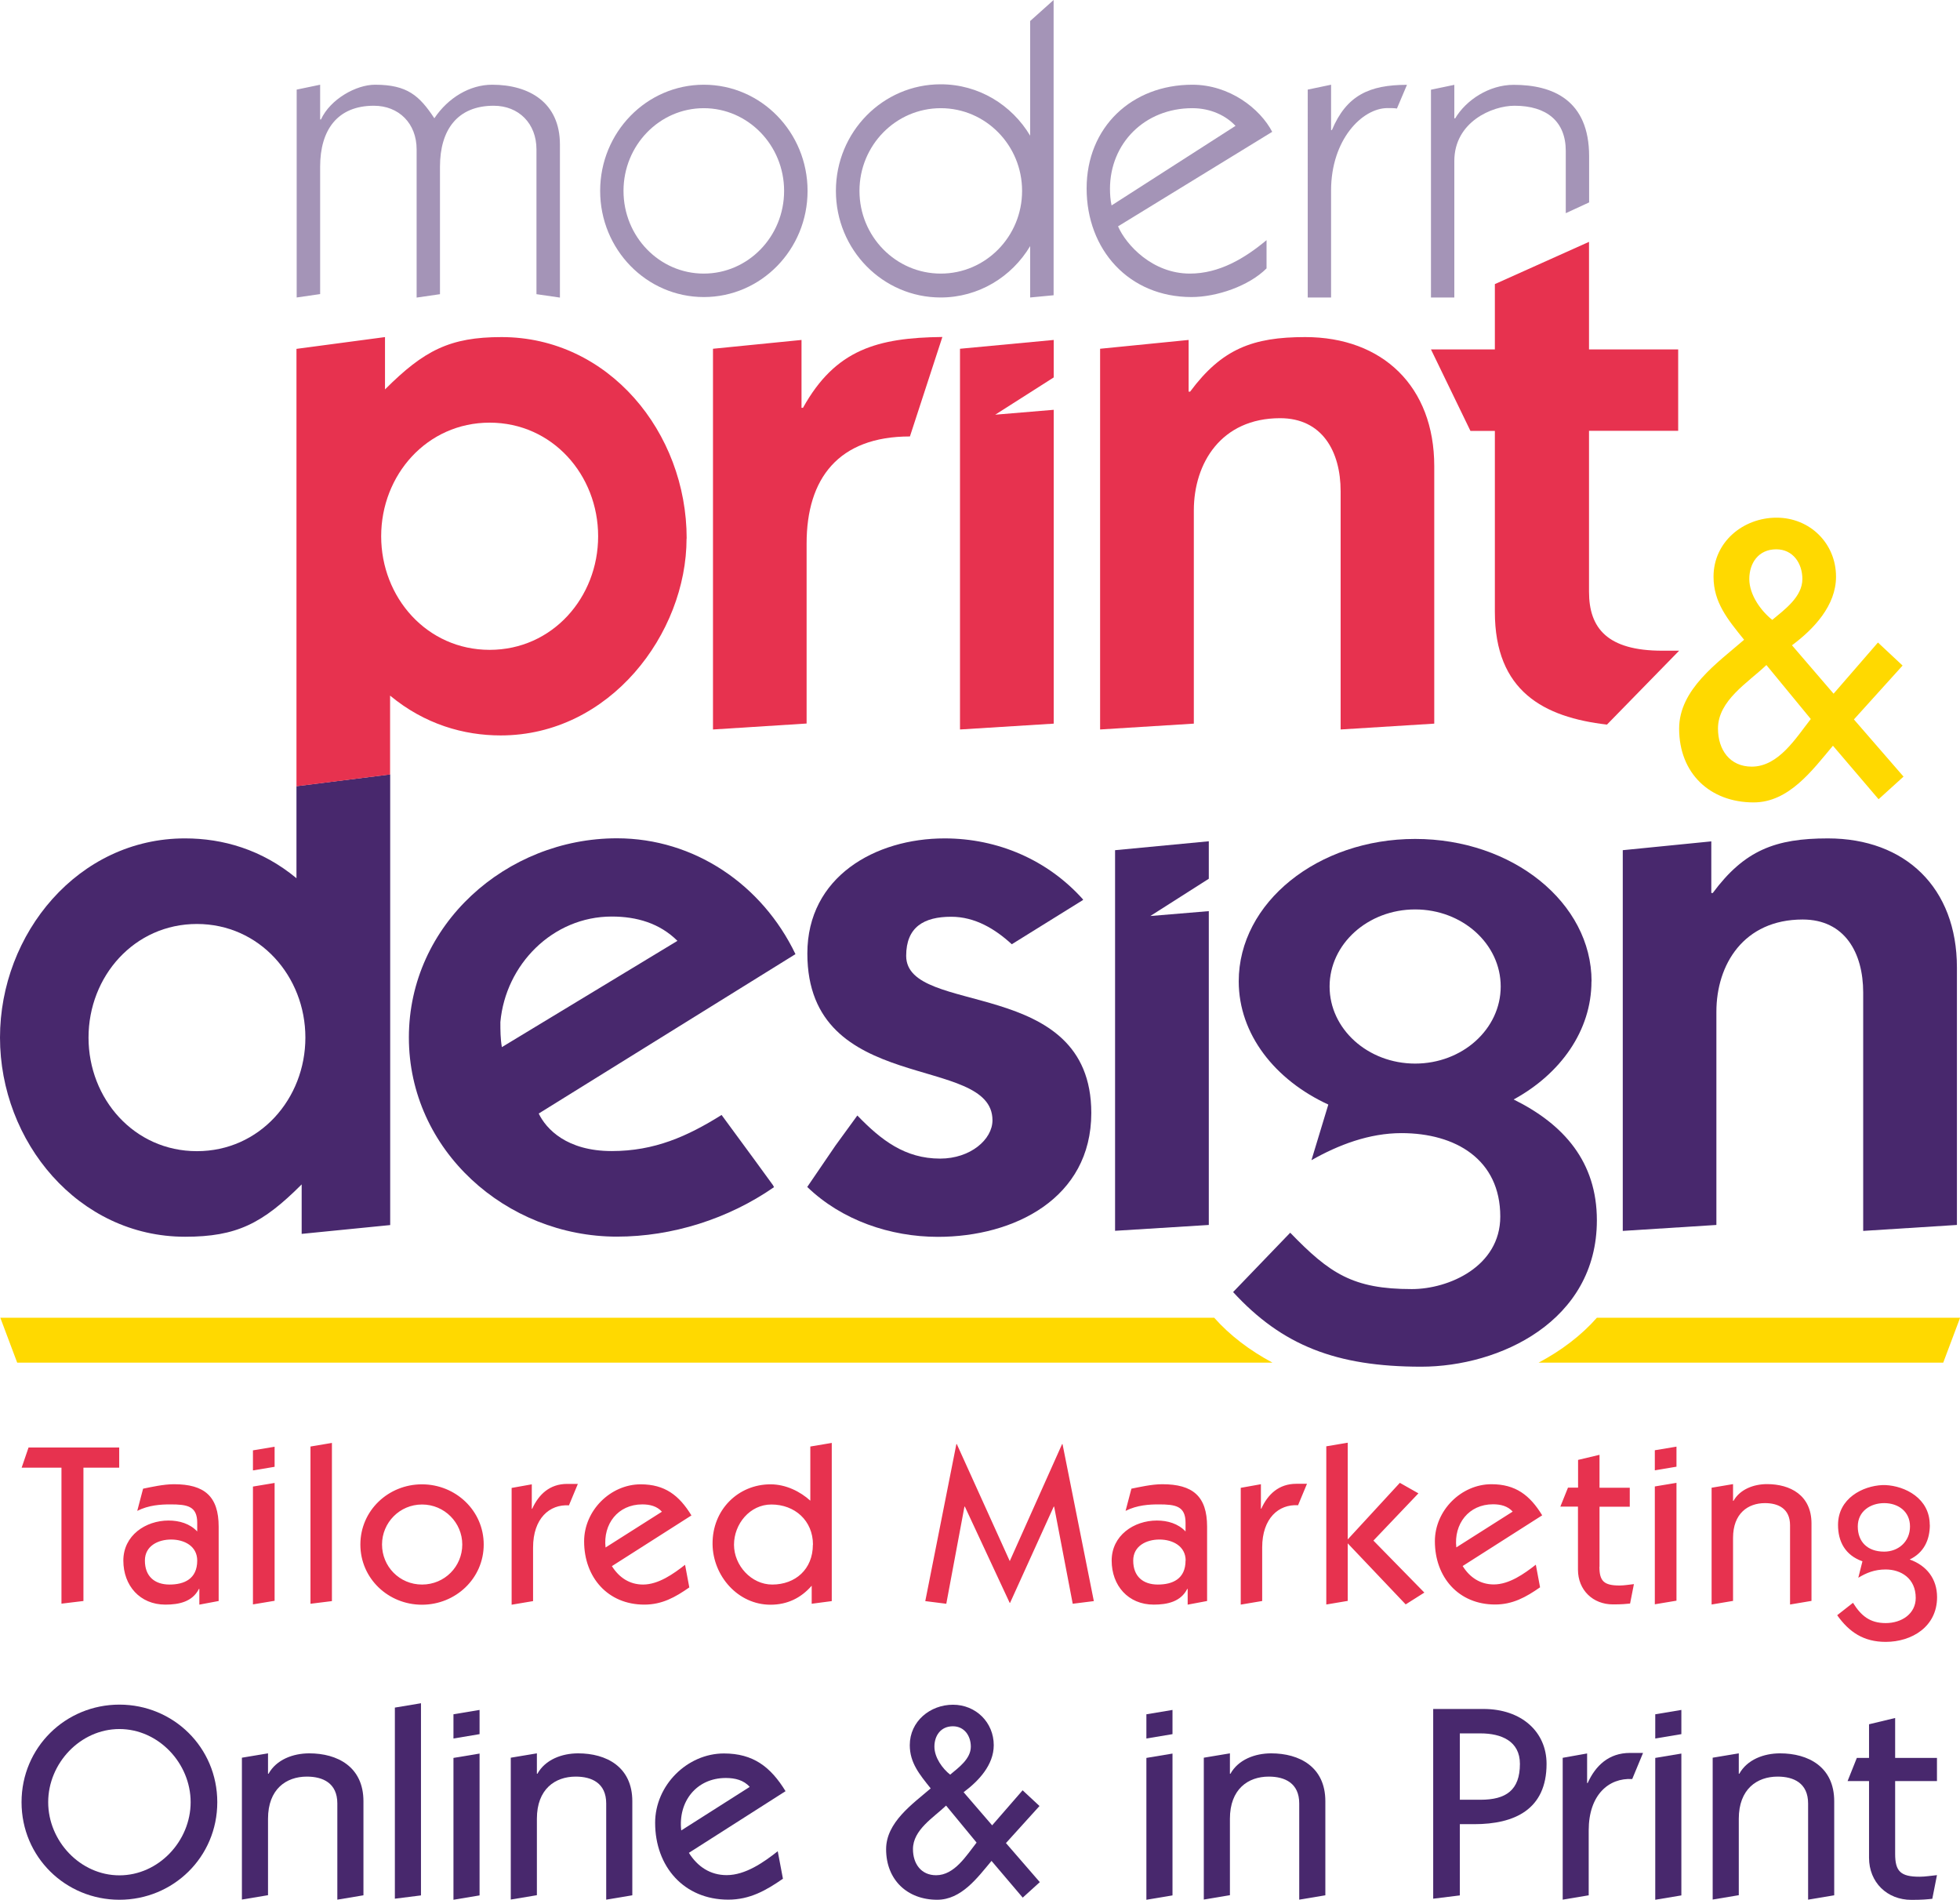 <?xml version="1.0" encoding="UTF-8"?><svg id="a" xmlns="http://www.w3.org/2000/svg" xmlns:xlink="http://www.w3.org/1999/xlink" viewBox="0 0 184.65 178.94"><defs><style>.g{fill:#e7324f;}.h{fill:#ffd900;}.i{clip-path:url(#b);}.j{clip-path:url(#c);}.k{clip-path:url(#e);}.l{clip-path:url(#d);}.m{fill:none;}.n{fill:#48286d;}.o{clip-path:url(#f);}.p{fill:#a494b7;}</style><clipPath id="b"><rect class="m" y="0" width="184.65" height="178.94"/></clipPath><clipPath id="c"><rect class="m" y="0" width="184.65" height="178.94"/></clipPath><clipPath id="d"><rect class="m" y="0" width="184.65" height="178.94"/></clipPath><clipPath id="e"><rect class="m" y="0" width="184.65" height="178.94"/></clipPath><clipPath id="f"><rect class="m" y="0" width="184.65" height="178.94"/></clipPath></defs><g class="i"><path class="h" d="M144.94,128.35h38.13l1.59-4.23h-34.22c-1.46,1.66-3.33,3.08-5.49,4.23m-30.55-4.23H.03l1.59,4.23H119.88c-2.15-1.15-4.03-2.58-5.49-4.23"/><path class="n" d="M184.36,115.38v-24.25c0-7.51-4.86-12.16-12.16-12.16-4.93,0-7.85,1.11-10.84,5.14h-.14v-4.86l-8.34,.83v35.86l8.82-.56v-20.08c0-4.45,2.57-8.69,8.13-8.69,3.96,0,5.7,3.13,5.7,6.88v22.45l8.83-.56Z"/><path class="n" d="M141.38,92.92c0,4.01-3.61,7.26-8.06,7.26s-8.06-3.25-8.06-7.26,3.61-7.26,8.06-7.26,8.06,3.25,8.06,7.26m8.56-.49c0-7.4-7.44-13.41-16.62-13.41s-16.62,6-16.62,13.41c0,4.99,3.42,9.3,8.44,11.61l-1.59,5.24c2.55-1.45,5.45-2.55,8.48-2.55,5.1,0,9.31,2.48,9.31,7.86,0,4.69-4.83,6.83-8.34,6.83-5.52,0-7.72-1.45-11.45-5.31l-5.38,5.59c4.62,5.03,9.72,7.03,17.72,7.03,7.38,0,16.55-4.28,16.55-13.79,0-5.49-3.09-9.03-7.84-11.38,4.42-2.41,7.33-6.49,7.33-11.12"/></g><polygon class="n" points="105.05 115.93 113.88 115.38 113.88 85.82 108.37 86.28 113.88 82.77 113.88 79.24 105.05 80.08 105.05 115.93"/><g class="j"><path class="n" d="M102,84.78l.05-.04c-3.34-3.75-8.06-5.77-13.06-5.77-6.53,0-12.93,3.61-12.93,10.84,0,13.48,17.44,9.38,17.44,15.71,0,1.81-2.08,3.61-4.93,3.61-3.31,0-5.56-1.74-7.8-4.06l-2.06,2.83-2.66,3.9c3.25,3.14,7.83,4.7,12.31,4.7,7.16,0,14.45-3.61,14.45-11.67,0-12.99-17.44-9.03-17.44-14.8,0-2.71,1.67-3.68,4.24-3.68,2.24,0,4.13,1.14,5.71,2.59l6.68-4.15Z"/><path class="n" d="M47.28,98.63c-.14-.83-.14-1.6-.14-2.36,.49-5.42,4.93-9.94,10.49-9.94,2.36,0,4.52,.63,6.19,2.29l-16.54,10.01Zm3.48,6.25l24.18-15.01c-3.13-6.53-9.52-10.91-16.82-10.91-10.42,0-19.6,8.13-19.6,18.76,0,10.63,9.17,18.76,19.6,18.76,5.21,0,10.49-1.67,14.8-4.66l-.1-.19-1.77-2.43-3.07-4.18c-3.23,2.02-6.32,3.4-10.35,3.4-4.24,0-6.18-2.08-6.88-3.54"/><path class="n" d="M28.77,97.73c0,5.77-4.31,10.7-10.22,10.7s-10.21-4.93-10.21-10.7,4.31-10.7,10.21-10.7,10.22,4.93,10.22,10.7m7.99,17.65v-42.44l-8.83,1.11v8.67c-3.27-2.71-6.95-3.75-10.49-3.75C7.37,78.96,0,87.93,0,97.73s7.37,18.76,17.44,18.76c4.86,0,7.3-1.25,10.98-4.93v4.66l8.34-.83Z"/><path class="n" d="M17.96,169.75c0,3.66-3.02,6.89-6.71,6.89s-6.71-3.23-6.71-6.89,3.02-6.89,6.71-6.89,6.71,3.23,6.71,6.89m2.51,0c0-5.17-4.15-9.19-9.22-9.19s-9.22,4.02-9.22,9.19,4.15,9.19,9.22,9.19,9.22-4.02,9.22-9.19"/><path class="n" d="M25.25,178.53v-7.22c0-2.79,1.71-3.97,3.66-3.97,1.51,0,2.87,.61,2.87,2.53v9.06l2.46-.41v-8.86c0-3.25-2.46-4.51-5.1-4.51-1.54,0-3.1,.59-3.84,1.92h-.05v-1.92l-2.46,.41v13.36l2.46-.41Z"/></g><polygon class="n" points="37.2 160.84 37.2 178.84 39.66 178.53 39.66 160.43 37.2 160.84"/><g class="l"><path class="n" d="M50.58,178.53v-7.22c0-2.79,1.71-3.97,3.66-3.97,1.51,0,2.87,.61,2.87,2.53v9.06l2.46-.41v-8.86c0-3.25-2.46-4.51-5.1-4.51-1.54,0-3.1,.59-3.84,1.92h-.05v-1.92l-2.46,.41v13.36l2.46-.41Z"/><path class="n" d="M70.63,168.31l-6.45,4.1c-.31-2.69,1.41-4.94,4.2-4.94,.87,0,1.69,.2,2.25,.84m3.38,.41c-1.41-2.3-3.05-3.56-5.81-3.56-3.46,0-6.48,3-6.48,6.53,0,4.12,2.71,7.24,6.89,7.24,2.02,0,3.53-.85,5.15-1.97l-.49-2.59c-1.33,1.05-3.05,2.25-4.81,2.25-1.54,0-2.74-.79-3.56-2.1l9.11-5.81Z"/><path class="n" d="M92,173.56c-.95,1.2-2.07,3.07-3.81,3.07-1.41,0-2.18-1.08-2.18-2.46,0-1.82,1.94-2.97,3.12-4.1l2.87,3.48Zm-2.48-6.4c-.72-.56-1.49-1.61-1.49-2.64s.59-1.92,1.74-1.92c1.08,0,1.69,.9,1.69,1.92,0,1.15-1.15,1.97-1.95,2.64m5.27,6.43l3.15-3.48-1.59-1.48-2.87,3.3-2.69-3.12c1.41-1.05,2.84-2.56,2.84-4.43,0-2.15-1.69-3.81-3.84-3.81s-4.07,1.56-4.07,3.81c0,1.66,.92,2.76,1.97,4.07-1.72,1.48-4.2,3.2-4.2,5.73,0,2.89,2,4.76,4.81,4.76,2.28,0,3.79-2.07,5.12-3.66l2.94,3.46,1.61-1.46-3.2-3.69Z"/><path class="n" d="M115.87,178.53v-7.22c0-2.79,1.71-3.97,3.66-3.97,1.51,0,2.87,.61,2.87,2.53v9.06l2.46-.41v-8.86c0-3.25-2.46-4.51-5.1-4.51-1.54,0-3.1,.59-3.84,1.92h-.05v-1.92l-2.46,.41v13.36l2.46-.41Z"/><path class="n" d="M143.19,166.14c0,2.48-1.31,3.38-3.71,3.38h-1.95v-6.25h1.95c1.95,0,3.71,.72,3.71,2.87m2.51,0c0-3.02-2.36-5.17-5.94-5.17h-4.74v17.87l2.51-.31v-6.71h1.36c3.79,0,6.81-1.38,6.81-5.68"/><path class="n" d="M149.67,178.53v-6.12c0-3.35,1.89-4.97,4.1-4.84l1.02-2.46h-1.23c-2,0-3.25,1.2-3.99,2.84h-.05v-2.79l-2.3,.41v13.36l2.46-.41Z"/><path class="n" d="M163.81,178.53v-7.22c0-2.79,1.71-3.97,3.66-3.97,1.51,0,2.87,.61,2.87,2.53v9.06l2.46-.41v-8.86c0-3.25-2.46-4.51-5.1-4.51-1.54,0-3.1,.59-3.84,1.92h-.05v-1.92l-2.46,.41v13.36l2.46-.41Z"/><path class="n" d="M182.48,165.58h-3.94v-3.76l-2.46,.59v3.17h-1.15l-.87,2.18h2.02v7.22c0,2.33,1.71,3.97,3.99,3.97,1.05,0,1.49-.05,1.97-.1l.44-2.23c-.54,.05-1.08,.15-1.64,.15-1.79,0-2.3-.51-2.3-2.15v-6.86h3.94v-2.18Z"/><path class="h" d="M170.59,67.73c-1.38,1.75-3.02,4.48-5.56,4.48-2.05,0-3.18-1.57-3.18-3.59,0-2.65,2.84-4.33,4.56-5.98l4.18,5.08Zm-3.62-9.34c-1.05-.82-2.17-2.35-2.17-3.85s.86-2.8,2.54-2.8c1.57,0,2.46,1.31,2.46,2.8,0,1.68-1.68,2.88-2.84,3.85m7.69,9.38l4.59-5.08-2.32-2.17-4.18,4.82-3.92-4.56c2.06-1.53,4.15-3.74,4.15-6.46,0-3.14-2.46-5.56-5.6-5.56s-5.94,2.28-5.94,5.56c0,2.43,1.34,4.03,2.88,5.94-2.5,2.17-6.12,4.67-6.12,8.37,0,4.22,2.91,6.95,7.02,6.95,3.32,0,5.53-3.03,7.47-5.34l4.3,5.04,2.35-2.13-4.67-5.38Z"/><path class="g" d="M158.1,40.59v-7.68h-8.4v-10.13l-8.87,3.98v6.15h-6.02l3.72,7.68h2.3v17.04c0,7.48,4.61,9.93,10.56,10.62l6.8-6.96h-1.59c-5.17,0-6.9-2.12-6.9-5.55v-15.16h8.4Z"/><path class="g" d="M126.3,68.71l8.82-.55v-24.25c0-7.5-4.86-12.16-12.16-12.16-4.93,0-7.85,1.11-10.84,5.14h-.14v-4.87l-8.34,.83v35.86l8.83-.55v-20.08c0-4.45,2.57-8.69,8.13-8.69,3.96,0,5.7,3.13,5.7,6.88v22.44Z"/></g><polygon class="g" points="90.44 68.71 99.27 68.16 99.27 38.6 93.76 39.06 99.27 35.55 99.27 32.02 90.44 32.85 90.44 68.71"/><g class="k"><path class="g" d="M85.72,41.12l3.06-9.38c-6.12,.07-10.08,1.18-13.13,6.67h-.14v-6.39l-8.34,.83v35.86l8.82-.56v-16.96c0-6.11,2.99-10.08,9.73-10.08"/><path class="g" d="M56.35,50.51c0,5.77-4.31,10.7-10.22,10.7s-10.22-4.93-10.22-10.7,4.31-10.7,10.22-10.7,10.22,4.93,10.22,10.7m8.34,.21c0-10.01-7.37-18.97-17.44-18.97-4.86,0-7.3,1.25-10.98,4.93v-4.93l-8.34,1.11v41.2l8.82-1.11v-7.43c3.27,2.71,6.95,3.75,10.42,3.75,10.28,0,17.51-9.59,17.51-18.55"/><path class="p" d="M149.71,19.07v-4.35c0-5.29-3.42-6.73-7.11-6.73-2.32,0-4.49,1.44-5.51,3.16h-.08v-3.16l-2.2,.46V28.02h2.2V15.17c0-3.69,3.57-5.21,5.67-5.21,3.04,0,4.83,1.48,4.83,4.26v5.86l2.21-1.02Z"/><path class="p" d="M116.39,11.86l-11.67,7.49c-.11-.49-.15-1.06-.15-1.56,0-4.29,3.27-7.6,7.76-7.6,1.75,0,3.19,.72,4.07,1.67m3.46,.57c-1.14-2.2-4.03-4.45-7.53-4.45-5.7,0-9.96,3.99-9.96,9.77s3.99,10.23,9.88,10.23c2.36,0,5.4-1.03,7.07-2.7v-2.66c-2.05,1.71-4.45,3.15-7.22,3.15-3.53,0-6.01-2.7-6.77-4.45l14.52-8.9Z"/><path class="p" d="M96.29,17.98c0,4.3-3.43,7.79-7.66,7.79s-7.66-3.49-7.66-7.79,3.43-7.79,7.66-7.79,7.66,3.49,7.66,7.79m2.97,9.83V0l-2.21,1.98V12.78c-1.73-2.9-4.85-4.84-8.43-4.84-5.45,0-9.87,4.49-9.87,10.04s4.42,10.04,9.87,10.04c3.57,0,6.7-1.94,8.43-4.84v4.84l2.21-.21Z"/><path class="p" d="M73.87,17.98c0,4.3-3.39,7.79-7.57,7.79s-7.56-3.49-7.56-7.79,3.39-7.79,7.56-7.79,7.57,3.49,7.57,7.79m2.21,0c0-5.52-4.37-10-9.77-10s-9.77,4.48-9.77,10,4.37,10,9.77,10,9.77-4.48,9.77-10"/><path class="p" d="M50.55,27.71l2.2,.32V13.61c0-3.95-2.89-5.63-6.39-5.63-2.09,0-4.14,1.22-5.44,3.16-1.41-2.13-2.55-3.16-5.59-3.16-1.79,0-4.22,1.37-5.09,3.27h-.08v-3.27l-2.21,.46V28.02l2.21-.32V15.7c0-3.46,1.63-5.74,5.06-5.74,2.36,0,4.03,1.67,4.03,4.11v13.96l2.2-.32V15.7c0-3.46,1.64-5.74,5.06-5.74,2.36,0,4.03,1.67,4.03,4.11v13.64Z"/><path class="p" d="M131.6,10.23l.95-2.24c-3.54,0-5.7,.99-7.07,4.26h-.08V7.98l-2.2,.46V28.02h2.2v-10.08c0-4.79,2.93-7.76,5.32-7.76,.3,0,.65,0,.87,.04"/></g><path class="n" d="M108,165.58v13.36l2.46-.41v-13.36l-2.46,.41Zm0-4.11v2.28l2.46-.41v-2.28l-2.46,.41Z"/><path class="n" d="M155.94,165.58v13.36l2.46-.41v-13.36l-2.46,.41Zm0-4.11v2.28l2.46-.41v-2.28l-2.46,.41Z"/><path class="n" d="M42.72,165.58v13.36l2.46-.41v-13.36l-2.46,.41Zm0-4.11v2.28l2.46-.41v-2.28l-2.46,.41Z"/><g class="o"><path class="g" d="M7.86,138.24h3.37v-1.9H2.69l-.65,1.9h3.75v12.81l2.07-.25v-12.56Zm10.72,8.75c0,1.73-1.22,2.26-2.61,2.26s-2.32-.76-2.32-2.26c0-1.39,1.26-1.98,2.47-1.98,1.26,0,2.46,.63,2.46,1.98m.21,4.15l1.81-.34v-7c0-2.87-1.35-4-4.21-4-.99,0-2.17,.27-2.91,.42l-.55,2.09c1.1-.55,2.23-.61,3.12-.61,1.58,0,2.53,.15,2.53,1.73v.82c-.69-.74-1.69-1.03-2.7-1.03-2.17,0-4.26,1.41-4.26,3.77s1.56,4.15,3.96,4.15c1.29,0,2.55-.27,3.16-1.48h.04v1.48Zm5.04-12.64l2.04-.34v-1.89l-2.04,.34v1.89Zm0,12.62l2.04-.34v-11.1l-2.04,.34v11.1Zm5.42-.06l2.02-.25v-14.9l-2.02,.34v14.81Zm14.3-5.58c0,2.07-1.66,3.77-3.79,3.77s-3.77-1.71-3.77-3.77,1.66-3.77,3.77-3.77,3.79,1.71,3.79,3.77m2.02,0c0-3.2-2.65-5.67-5.82-5.67s-5.8,2.47-5.8,5.67,2.63,5.67,5.8,5.67,5.82-2.47,5.82-5.67m8.03-3.69l.84-2.02h-1.01c-1.64,0-2.68,.99-3.29,2.34h-.04v-2.3l-1.9,.34v11l2.02-.34v-5.04c0-2.76,1.56-4.09,3.37-3.98m3.46,3.98c-.25-2.21,1.16-4.07,3.46-4.07,.72,0,1.39,.17,1.85,.69l-5.31,3.37Zm.59,1.75l7.5-4.78c-1.16-1.9-2.51-2.93-4.78-2.93-2.85,0-5.33,2.47-5.33,5.37,0,3.39,2.23,5.96,5.67,5.96,1.67,0,2.91-.69,4.24-1.62l-.4-2.13c-1.1,.86-2.51,1.86-3.96,1.86-1.26,0-2.25-.65-2.93-1.73m18.93-2.02c0,2.3-1.64,3.75-3.83,3.75-1.96,0-3.6-1.79-3.6-3.75s1.5-3.79,3.52-3.79c2.19,0,3.92,1.5,3.92,3.79m-.13,5.56l1.9-.25v-14.9l-2.02,.34v5.1c-.95-.86-2.3-1.54-3.75-1.54-3.03,0-5.5,2.38-5.46,5.65,.04,2.97,2.38,5.69,5.46,5.69,1.58,0,2.87-.63,3.88-1.79v1.71Zm24.59,0l2-.25-2.95-14.79h-.04l-4.93,11.02-4.99-11.02h-.04l-2.93,14.79,1.98,.25,1.71-9.15h.04l4.22,9.06h.04l4.11-9.06h.04l1.75,9.15Zm10.64-4.07c0,1.73-1.22,2.26-2.61,2.26s-2.32-.76-2.32-2.26c0-1.39,1.26-1.98,2.47-1.98,1.26,0,2.47,.63,2.47,1.98m.21,4.15l1.81-.34v-7c0-2.87-1.35-4-4.22-4-.99,0-2.17,.27-2.91,.42l-.55,2.09c1.1-.55,2.23-.61,3.12-.61,1.58,0,2.53,.15,2.53,1.73v.82c-.69-.74-1.69-1.03-2.7-1.03-2.17,0-4.26,1.41-4.26,3.77s1.56,4.15,3.96,4.15c1.28,0,2.55-.27,3.16-1.48h.04v1.48Zm10.38-9.36l.84-2.02h-1.01c-1.64,0-2.68,.99-3.29,2.34h-.04v-2.3l-1.9,.34v11l2.02-.34v-5.04c0-2.76,1.56-4.09,3.37-3.98m11.92,8.24l-4.81-4.91,4.24-4.45-1.75-.99-4.91,5.33v-9.11l-2.02,.34v14.9l2.02-.34v-5.42l5.46,5.75,1.77-1.12Zm3-4.26c-.25-2.21,1.16-4.07,3.46-4.07,.72,0,1.39,.17,1.85,.69l-5.31,3.37Zm.59,1.75l7.5-4.78c-1.16-1.9-2.51-2.93-4.78-2.93-2.85,0-5.33,2.47-5.33,5.37,0,3.39,2.23,5.96,5.67,5.96,1.66,0,2.91-.69,4.24-1.62l-.4-2.13c-1.1,.86-2.51,1.86-3.96,1.86-1.26,0-2.26-.65-2.93-1.73m12.89,.06v-5.65h2.85v-1.79h-2.85v-3.1l-2.02,.48v2.61h-.95l-.72,1.79h1.66v5.94c0,1.92,1.41,3.27,3.29,3.27,.86,0,1.22-.04,1.62-.08l.36-1.83c-.44,.04-.88,.13-1.35,.13-1.48,0-1.9-.42-1.9-1.77m5.22-9.08l2.04-.34v-1.89l-2.04,.34v1.89Zm0,12.62l2.04-.34v-11.1l-2.04,.34v11.1Zm12.74,.02l2.02-.34v-7.29c0-2.68-2.02-3.71-4.19-3.71-1.26,0-2.55,.49-3.16,1.58h-.04v-1.58l-2.02,.34v11l2.02-.34v-5.94c0-2.3,1.41-3.27,3.01-3.27,1.24,0,2.36,.51,2.36,2.09v7.46Zm11.3-7.35c0,1.44-1.11,2.37-2.43,2.37-1.59,0-2.49-.94-2.49-2.37s1.19-2.2,2.49-2.2,2.43,.77,2.43,2.2m1.86-.15c0-2.49-2.31-3.67-4.19-3.75-.04,0-.22,0-.26,0-1.88,.08-4.19,1.26-4.19,3.75,0,1.58,.68,2.86,2.3,3.43l-.39,1.55c.76-.46,1.53-.78,2.58-.78,1.42,0,2.83,.82,2.83,2.68,0,1.49-1.32,2.37-2.83,2.37s-2.33-.71-3.08-1.91l-1.49,1.17c1.13,1.59,2.49,2.51,4.57,2.51,2.45,0,4.84-1.42,4.84-4.21,0-1.73-.98-2.98-2.58-3.55,1.33-.64,1.9-1.83,1.9-3.28"/></g></svg>